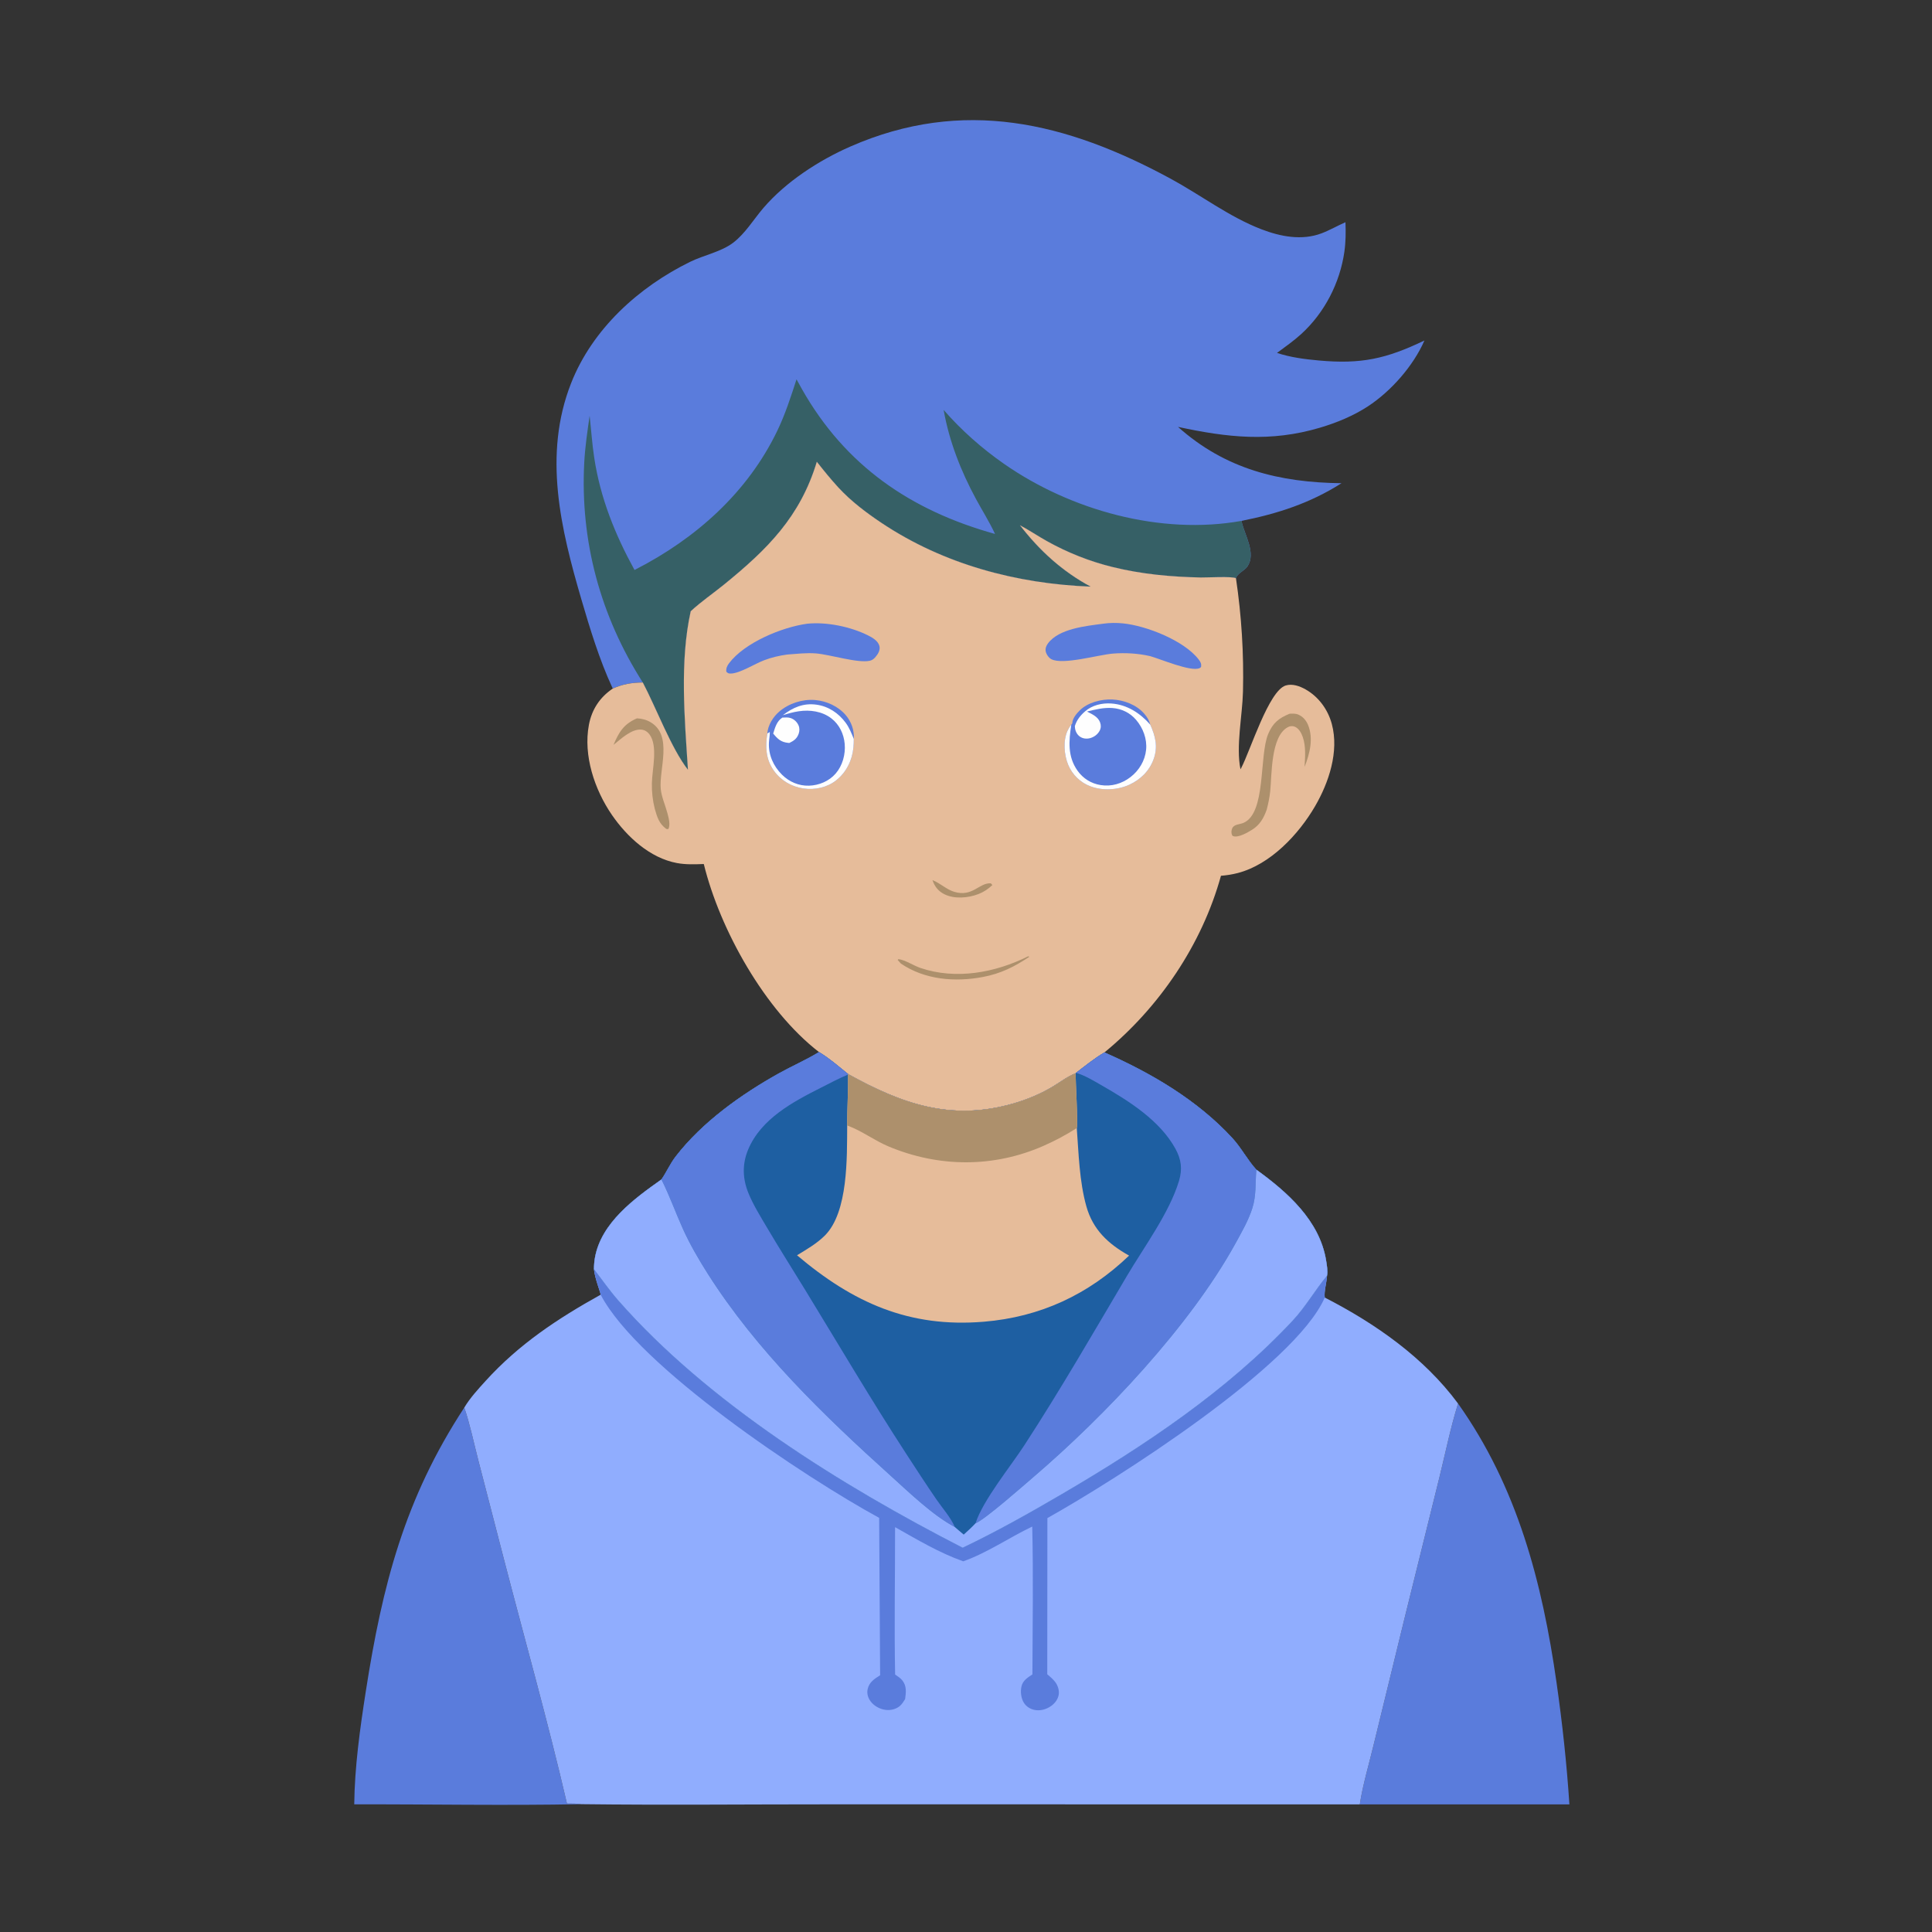 <?xml version="1.0" encoding="utf-8" ?>
<svg xmlns="http://www.w3.org/2000/svg" xmlns:xlink="http://www.w3.org/1999/xlink" width="150" height="150">
	<rect width="100%" height="100%" fill="#333333" stroke="none"/>
	<path fill="#5A7CDC" transform="matrix(0.146 0 0 0.146 3.05176e-05 -1.52588e-05)" d="M246.902 748.513C249.995 757.598 251.974 767.339 254.381 776.64L267.925 828.964C279.147 872.282 291.376 915.489 301.491 959.075C304.016 959.137 306.675 959.031 309.169 959.424C268.962 960.219 228.602 959.42 188.378 959.514C188.584 939.683 191.452 919.158 194.501 899.585C203.321 842.964 215.161 796.972 246.902 748.513Z"/>
	<path fill="#5A7CDC" transform="matrix(0.146 0 0 0.146 3.05176e-05 -1.52588e-05)" d="M723.108 959.532C724.745 948.873 728.005 938.199 730.509 927.697L747.215 859.296L765.381 785.897C768.624 772.801 771.347 759.237 775.366 746.377C806.916 790.831 820.117 841.433 827.735 894.783C830.813 916.341 833.157 937.798 834.571 959.53L723.108 959.532Z"/>
	<path fill="#5A7CDC" transform="matrix(0.146 0 0 0.146 3.05176e-05 -1.52588e-05)" d="M325.869 366.157C325.751 365.915 325.627 365.675 325.514 365.431C318.818 350.998 313.692 334.208 309.225 318.944C298.194 281.256 288.703 241.979 303.683 203.812C314.978 175.034 339.588 152.649 367.032 139.217C374.27 135.675 383.583 133.908 389.959 129.017C396.352 124.114 400.718 116.706 405.919 110.637C417.897 96.661 435.478 85.258 452.222 77.92C512.122 51.673 567.177 65.022 622.506 95.025C638.586 103.744 653.605 115.299 670.734 121.902C680.874 125.81 692.287 128.046 702.763 124.083C707.108 122.44 711.214 120.045 715.481 118.172C715.707 123.458 715.655 128.712 714.9 133.959C712.521 150.489 704.359 166.316 692.004 177.601C687.99 181.266 683.441 184.433 679.083 187.675C686.235 190.046 693.812 191.012 701.287 191.694C723.81 193.747 737.102 190.851 757.486 181.068C751.622 194.536 739.709 208.066 727.428 216.089C719.669 221.157 710.895 224.765 702.041 227.406C675.623 235.285 652.689 232.656 626.443 227.018C651.666 249.54 680.434 256.571 713.385 256.967C696.713 267.574 679.387 273.185 660.181 276.998C660.219 277.173 660.254 277.348 660.294 277.523C661.924 284.663 668.052 294.163 663.386 301.172C661.834 303.503 657.966 304.865 657.258 307.484C655.227 306.373 641.698 307.157 638.568 307.093C622.689 306.765 607.203 305.351 591.743 301.553C579.478 298.541 567.771 293.913 556.743 287.756C551.9 285.051 547.267 281.911 542.38 279.31C552.773 292.76 564.934 303.889 579.982 311.952C540.673 310.442 501.832 300.118 468.853 278.119C460.723 272.696 452.518 266.499 445.879 259.292C441.852 254.92 438.05 250.219 434.366 245.553C425.545 274.794 408.09 292.1 385.027 310.851C379.183 315.603 372.815 319.925 367.307 325.048C361.38 351.679 364.078 382.267 365.833 409.323C357.064 398.189 348.878 376.251 341.835 362.938C335.98 363 331.302 363.77 325.869 366.157Z"/>
	<path fill="#366066" transform="matrix(0.146 0 0 0.146 3.05176e-05 -1.52588e-05)" d="M423.572 201.717C424.485 203.415 425.424 205.098 426.373 206.777C449.509 247.717 484.37 271.506 529.134 283.946C526.218 277.637 522.366 271.564 519.055 265.444C510.979 250.518 504.774 234.741 501.808 217.991C511.245 228.817 522.094 238.412 533.869 246.628C569.296 271.348 617.204 284.693 660.181 276.998C660.219 277.173 660.254 277.348 660.294 277.523C661.924 284.663 668.052 294.163 663.386 301.172C661.834 303.503 657.966 304.865 657.258 307.484C655.227 306.373 641.698 307.157 638.568 307.093C622.689 306.765 607.203 305.351 591.743 301.553C579.478 298.541 567.771 293.913 556.743 287.756C551.9 285.051 547.267 281.911 542.38 279.31C552.773 292.76 564.934 303.889 579.982 311.952C540.673 310.442 501.832 300.118 468.853 278.119C460.723 272.696 452.518 266.499 445.879 259.292C441.852 254.92 438.05 250.219 434.366 245.553C425.545 274.794 408.09 292.1 385.027 310.851C379.183 315.603 372.815 319.925 367.307 325.048C361.38 351.679 364.078 382.267 365.833 409.323C357.064 398.189 348.878 376.251 341.835 362.938C319.315 327.681 308.466 287.847 310.693 245.951C311.137 237.598 312.369 229.352 313.55 221.08C314.378 228.518 314.867 236.006 315.993 243.409C319.265 264.911 327.033 284.137 337.417 303.106L337.845 302.888C369.989 286.45 397.579 261.919 413.386 228.997C417.618 220.183 420.566 210.995 423.572 201.717Z"/>
	<path fill="#E6BC9A" transform="matrix(0.146 0 0 0.146 3.05176e-05 -1.52588e-05)" d="M434.366 245.553C438.05 250.219 441.852 254.92 445.879 259.292C452.518 266.499 460.723 272.696 468.853 278.119C501.832 300.118 540.673 310.442 579.982 311.952C564.934 303.889 552.773 292.76 542.38 279.31C547.267 281.911 551.9 285.051 556.743 287.756C567.771 293.913 579.478 298.541 591.743 301.553C607.203 305.351 622.689 306.765 638.568 307.093C641.698 307.157 655.227 306.373 657.258 307.484C660.233 327.553 661.482 347.558 660.986 367.847C660.673 380.681 657.173 396.832 659.663 409.104L660.096 408.295C664.848 399.324 674.694 367.262 683.727 364.52C687.242 363.453 691.133 364.842 694.2 366.562C701.2 370.486 706.186 377.342 708.246 385.048C712.161 399.687 706.657 416.158 699.292 428.793C690.547 443.794 675.575 459.743 658.224 464.258C655.331 465.01 652.263 465.497 649.283 465.717C639.137 502.344 616.566 535.624 587.321 559.662C582.053 562.799 577.091 566.784 572.234 570.517L571.971 570.769C567.779 572.356 563.535 575.646 559.651 577.949C553.072 581.852 545.966 584.798 538.606 586.895C505.702 596.27 479.691 587.055 451.028 571.181C446.042 567.183 440.99 562.772 435.523 559.465C406.779 537.273 382.83 494.416 374.265 459.467C369.496 459.64 364.696 459.831 359.982 458.954C345.615 456.281 333.433 445.029 325.409 433.364C316.199 419.975 310.078 401.747 313.173 385.417C314.726 377.225 319.009 370.78 325.869 366.157C331.302 363.77 335.98 363 341.835 362.938C348.878 376.251 357.064 398.189 365.833 409.323C364.078 382.267 361.38 351.679 367.307 325.048C372.815 319.925 379.183 315.603 385.027 310.851C408.09 292.1 425.545 274.794 434.366 245.553Z"/>
	<path fill="#AD906C" transform="matrix(0.146 0 0 0.146 3.05176e-05 -1.52588e-05)" d="M495.871 468.04C499.955 469.598 503.197 472.962 507.443 474.251C517.199 477.212 520.7 469.302 526.913 469.737L527.72 470.666C525.504 472.738 523.181 474.337 520.334 475.436C514.895 477.537 507.594 478.209 502.226 475.544C498.966 473.926 497.027 471.431 495.871 468.04Z"/>
	<path fill="#AD906C" transform="matrix(0.146 0 0 0.146 3.05176e-05 -1.52588e-05)" d="M546.747 508.542C546.973 508.538 547.167 508.709 547.368 508.813C539.363 514.139 532.248 517.727 522.714 519.536C507.882 522.35 491.758 521.046 479.059 512.391L477.367 510.473L477.765 510.055C481.252 510.419 485.88 513.517 489.395 514.713C508.33 521.157 529.249 517.275 546.747 508.542Z"/>
	<path fill="#AD906C" transform="matrix(0.146 0 0 0.146 3.05176e-05 -1.52588e-05)" d="M338.72 382C341.314 382.117 343.794 382.758 346.035 384.099C357.885 391.19 350.41 408.943 351.368 419.533C351.743 423.682 353.847 428.345 354.912 432.411C355.543 434.823 356.657 438.693 355.369 440.911L354.308 440.818C350.435 437.908 349.487 434.601 348.208 430.134C347.07 425.687 346.567 421.111 346.652 416.521C346.787 409.143 350.054 396.654 345.315 390.446C344.279 389.089 342.87 388.189 341.158 388.004C335.895 387.437 330.127 393.018 326.256 396.104C329.136 389.278 331.7 385.041 338.72 382Z"/>
	<path fill="#AD906C" transform="matrix(0.146 0 0 0.146 3.05176e-05 -1.52588e-05)" d="M685.81 379.537C687.367 379.48 688.923 379.371 690.389 379.997C692.839 381.044 694.611 383.085 695.602 385.529C698.57 392.846 696.483 400.858 693.733 407.839C694.065 402.636 694.514 396.904 692.77 391.891C692.024 389.747 690.632 387.211 688.371 386.377C687.147 385.925 685.939 386.116 684.814 386.713C675.658 391.579 676.384 412.236 675.461 420.859C675.106 424.178 674.451 427.348 673.606 430.574C672.015 435.066 669.927 438.713 665.784 441.269C663.412 442.733 658.584 445.562 655.844 444.656C655.423 444.517 655.352 444.445 655.179 444.055C654.666 442.9 654.788 441.574 655.283 440.448C656.229 438.296 659.257 438.413 661.185 437.613C673.409 432.546 669.499 402.032 674.394 390.326C676.862 384.425 680.094 381.868 685.81 379.537Z"/>
	<path fill="#5A7CDC" transform="matrix(0.146 0 0 0.146 3.05176e-05 -1.52588e-05)" d="M429.267 331.676C439.663 330.636 452.338 333.251 461.679 337.924C464.027 339.099 467.093 340.896 467.691 343.704C468.135 345.79 466.916 347.809 465.606 349.328C464.749 350.322 463.94 351.047 462.627 351.355C456.305 352.835 441.56 348.103 434.01 347.48C428.971 347.065 423.696 347.707 418.657 348.061C414.355 348.655 410.363 349.589 406.293 351.128C401.565 352.916 393.443 358.046 388.769 358.17C387.407 358.206 387.204 358.089 386.264 357.24C386.011 355.472 386.629 354.126 387.67 352.739C395.936 341.727 415.861 333.502 429.267 331.676Z"/>
	<path fill="#5A7CDC" transform="matrix(0.146 0 0 0.146 3.05176e-05 -1.52588e-05)" d="M586.575 331.684C590.053 331.165 593.748 331.154 597.246 331.508C609.66 332.763 629.822 340.674 637.504 350.8C638.479 352.085 638.941 353.045 638.718 354.646C638.424 354.949 638.282 355.142 637.856 355.327C633.196 357.349 617.104 350.439 611.637 348.92C605.238 347.445 598.481 347.058 591.94 347.556C584.281 348.139 565.256 353.766 559.078 350.541C557.703 349.823 556.423 347.959 556.103 346.436C555.773 344.868 556.346 343.418 557.264 342.176C563.141 334.233 577.612 332.894 586.575 331.684Z"/>
	<path fill="#5A7CDC" transform="matrix(0.146 0 0 0.146 3.05176e-05 -1.52588e-05)" d="M408.038 390.097C408.322 385.693 411.088 381.235 414.392 378.407C419.492 374.043 426.7 371.713 433.38 372.253C439.554 372.753 445.848 375.622 449.857 380.419C452.752 383.882 454.365 388.436 454.027 392.951C454.035 394.456 453.965 395.947 453.834 397.446C453.247 404.202 450.073 410.685 444.713 414.926C439.796 418.816 433.349 420.201 427.197 419.291C420.865 418.354 415.159 415 411.464 409.748C407.195 403.683 406.948 397.113 408.038 390.097Z"/>
	<path fill="#FEFEFE" transform="matrix(0.146 0 0 0.146 3.05176e-05 -1.52588e-05)" d="M416.034 381.598C417.519 381.552 419.149 381.37 420.569 381.89C422.371 382.549 423.833 383.931 424.617 385.679C425.274 387.143 425.242 388.82 424.68 390.304C423.707 392.872 422.172 393.903 419.786 395.084C419.582 395.073 419.377 395.071 419.174 395.051C415.32 394.663 413.561 393.002 411.17 390.102C412.196 386.825 413.025 383.556 416.034 381.598Z"/>
	<path fill="#FEFEFE" transform="matrix(0.146 0 0 0.146 3.05176e-05 -1.52588e-05)" d="M416.31 380.311C421.66 376.223 427.215 373.767 434.127 374.722C440.568 375.611 445.888 379.179 449.711 384.347C451.656 386.977 452.801 389.944 454.027 392.951C454.035 394.456 453.965 395.947 453.834 397.446C453.247 404.202 450.073 410.685 444.713 414.926C439.796 418.816 433.349 420.201 427.197 419.291C420.865 418.354 415.159 415 411.464 409.748C407.195 403.683 406.948 397.113 408.038 390.097L409.358 389.249C409.402 391.183 408.997 393.021 408.904 394.939C408.589 401.409 411.276 407.432 415.848 411.961C419.713 415.79 424.767 417.977 430.236 417.805C435.533 417.639 440.854 415.431 444.359 411.393C448.053 407.137 449.668 401.183 449.195 395.616C448.748 390.357 446.378 385.336 442.162 382.072C437.221 378.246 430.783 377.345 424.733 378.239C421.854 378.665 419.087 379.458 416.31 380.311Z"/>
	<path fill="#5A7CDC" transform="matrix(0.146 0 0 0.146 3.05176e-05 -1.52588e-05)" d="M570.227 384.65C570.243 382.094 572.485 379.456 574.236 377.731C578.504 373.527 585.668 371.712 591.507 371.976C597.664 372.254 604.347 374.77 608.459 379.503C610.026 381.306 611.087 383.031 611.687 385.352C614.442 391.505 615.864 397.157 613.452 403.766C611.175 410.007 606.463 414.612 600.475 417.337C594.24 420.174 586.37 420.577 579.936 418.176C574.552 416.167 570.238 412.007 568.036 406.703C565.862 401.466 565.251 393.876 567.679 388.624C568.212 387.471 568.884 386.359 569.693 385.381L570.227 384.65Z"/>
	<path fill="#FEFEFE" transform="matrix(0.146 0 0 0.146 3.05176e-05 -1.52588e-05)" d="M571.588 386.11C572.562 382.908 574.536 380.45 577.035 378.27C580.791 374.993 586.078 373.758 590.96 374.103C599.381 374.697 606.235 379.191 611.687 385.352C614.442 391.505 615.864 397.157 613.452 403.766C611.175 410.007 606.463 414.612 600.475 417.337C594.24 420.174 586.37 420.577 579.936 418.176C574.552 416.167 570.238 412.007 568.036 406.703C565.862 401.466 565.251 393.876 567.679 388.624C568.212 387.471 568.884 386.359 569.693 385.381C568.371 393.997 567.636 402.326 573.057 409.907C575.992 414.012 580.256 416.673 585.241 417.475C591.021 418.406 596.628 416.764 601.229 413.199C605.773 409.678 608.881 404.498 609.469 398.743C610.056 392.992 607.892 387.204 604.179 382.839C600.941 379.033 596.473 376.86 591.502 376.509C586.894 376.183 582.423 377.298 577.987 378.386C580.648 379.699 583.85 381.101 584.975 384.098C585.549 385.627 585.538 387.094 584.784 388.548C583.764 390.512 581.818 391.962 579.694 392.528C577.886 393.01 575.904 392.831 574.335 391.761C572.775 390.697 571.858 388.906 571.654 387.047C571.62 386.736 571.61 386.422 571.588 386.11Z"/>
	<path fill="#90ADFE" transform="matrix(0.146 0 0 0.146 3.05176e-05 -1.52588e-05)" d="M435.523 559.465C440.99 562.772 446.042 567.183 451.028 571.181C479.691 587.055 505.702 596.27 538.606 586.895C545.966 584.798 553.072 581.852 559.651 577.949C563.535 575.646 567.779 572.356 571.971 570.769L572.234 570.517C577.091 566.784 582.053 562.799 587.321 559.662C612.174 570.593 636.773 585.03 655.318 605.184C660.149 610.433 663.455 616.976 668.11 622.004C684.56 633.907 701.698 649.007 705.18 670.172C705.573 672.56 706.187 676.036 705.689 678.395C705.516 681.956 704.018 686.722 704.48 690.008C731.371 703.802 757.215 721.842 775.366 746.377C771.347 759.237 768.624 772.801 765.381 785.897L747.215 859.296L730.509 927.697C728.005 938.199 724.745 948.873 723.108 959.532L441.042 959.512C397.098 959.5 353.107 959.962 309.169 959.424C306.675 959.031 304.016 959.137 301.491 959.075C291.376 915.489 279.147 872.282 267.925 828.964L254.381 776.64C251.974 767.339 249.995 757.598 246.902 748.513C249.911 743.436 254.243 738.74 258.214 734.365C275.935 714.841 296.482 701.235 319.413 688.488C319.416 687.509 316.152 679.321 315.853 674.913C315.862 672.852 316.024 670.771 316.389 668.74C319.734 650.17 337.374 637.353 351.728 627.212C354.469 623.256 356.294 618.9 359.315 614.986C373.446 596.686 394.223 581.912 414.26 570.746C421.099 566.935 428.382 563.784 435.074 559.74L435.523 559.465Z"/>
	<path fill="#5A7CDC" transform="matrix(0.146 0 0 0.146 3.05176e-05 -1.52588e-05)" d="M315.853 674.913C320.165 680.488 324.104 686.211 328.767 691.524C376.696 746.128 447.593 790.014 511.919 823.057C530.03 814.433 547.575 804.544 564.882 794.412C608.62 768.805 652.541 739.585 687.352 702.358C694.347 694.877 699.221 686.168 705.689 678.395C705.516 681.956 704.018 686.722 704.48 690.008C688.647 726.401 593.289 786.964 556.978 807.291L556.912 890.349C558.367 891.558 559.873 892.85 561.048 894.338C562.464 896.133 563.346 898.74 563.031 901.029C562.674 903.627 560.918 905.864 558.806 907.323C556.318 909.041 553.124 909.909 550.127 909.295C547.812 908.822 545.8 907.549 544.509 905.555C542.933 903.121 542.547 899.472 543.23 896.683C543.988 893.585 546.534 892.059 549.017 890.429C549.098 864.219 549.543 838.004 548.92 811.794C536.532 817.715 525.218 825.646 512.235 830.278C499.442 825.755 487.759 818.737 475.981 812.106C476.026 838.237 475.492 864.357 476.011 890.485C477.336 891.413 478.781 892.288 479.811 893.558C482.244 896.562 481.805 900.004 481.324 903.553C480.479 904.863 479.635 906.304 478.419 907.305C476.371 908.989 473.492 909.597 470.899 909.268C467.884 908.886 464.862 907.235 463.014 904.805C461.584 902.926 460.903 900.657 461.383 898.319C462.147 894.588 465.018 892.738 468.033 890.883L467.522 807.165C428.317 785.802 339.466 726.871 319.413 688.488C319.416 687.509 316.152 679.321 315.853 674.913Z"/>
	<path fill="#1E5FA2" transform="matrix(0.146 0 0 0.146 3.05176e-05 -1.52588e-05)" d="M435.523 559.465C440.99 562.772 446.042 567.183 451.028 571.181C479.691 587.055 505.702 596.27 538.606 586.895C545.966 584.798 553.072 581.852 559.651 577.949C563.535 575.646 567.779 572.356 571.971 570.769L572.234 570.517C577.091 566.784 582.053 562.799 587.321 559.662C612.174 570.593 636.773 585.03 655.318 605.184C660.149 610.433 663.455 616.976 668.11 622.004C684.56 633.907 701.698 649.007 705.18 670.172C705.573 672.56 706.187 676.036 705.689 678.395C699.221 686.168 694.347 694.877 687.352 702.358C652.541 739.585 608.62 768.805 564.882 794.412C547.575 804.544 530.03 814.433 511.919 823.057C447.593 790.014 376.696 746.128 328.767 691.524C324.104 686.211 320.165 680.488 315.853 674.913C315.862 672.852 316.024 670.771 316.389 668.74C319.734 650.17 337.374 637.353 351.728 627.212C354.469 623.256 356.294 618.9 359.315 614.986C373.446 596.686 394.223 581.912 414.26 570.746C421.099 566.935 428.382 563.784 435.074 559.74L435.523 559.465Z"/>
	<path fill="#5A7CDC" transform="matrix(0.146 0 0 0.146 3.05176e-05 -1.52588e-05)" d="M435.523 559.465C440.99 562.772 446.042 567.183 451.028 571.181L450.994 571.419C446.094 573.452 441.353 576.002 436.615 578.391C421.642 585.938 404.741 594.936 397.883 611.24C394.609 619.023 394.856 626.863 398.052 634.612C400.649 640.908 404.448 646.979 407.898 652.837C414.42 663.91 421.33 674.743 428.03 685.707C445.891 714.94 463.301 744.495 481.98 773.218C487.221 781.276 492.473 789.347 497.904 797.278C501.072 801.906 505.562 806.903 507.73 812.01C496.123 805.932 483.517 793.691 473.742 784.875C437.967 752.61 402.303 718.193 376.329 677.28C371.533 669.726 366.869 661.696 363.178 653.539C359.33 645.033 356.175 636.112 352.009 627.767L351.728 627.212C354.469 623.256 356.294 618.9 359.315 614.986C373.446 596.686 394.223 581.912 414.26 570.746C421.099 566.935 428.382 563.784 435.074 559.74L435.523 559.465Z"/>
	<path fill="#5A7CDC" transform="matrix(0.146 0 0 0.146 3.05176e-05 -1.52588e-05)" d="M587.321 559.662C612.174 570.593 636.773 585.03 655.318 605.184C660.149 610.433 663.455 616.976 668.11 622.004L668.07 622.449C667.506 629.374 668.102 635.759 665.956 642.518C663.895 649.011 660.223 655.377 656.935 661.344C632.767 705.199 587.566 752.923 549.548 785.47C544.316 789.949 523.76 808.098 518.752 810.062C522.802 797.666 537.283 780.002 544.764 768.5C563.876 739.119 581.431 708.719 599.255 678.548C608.352 663.151 621.894 644.912 626.981 627.922C628.846 621.694 628.194 616.598 625.067 610.883C616.854 595.874 600.311 585.449 585.835 577.169C581.551 574.719 576.976 571.893 572.234 570.517C577.091 566.784 582.053 562.799 587.321 559.662Z"/>
	<path fill="#E6BC9A" transform="matrix(0.146 0 0 0.146 3.05176e-05 -1.52588e-05)" d="M451.028 571.181C479.691 587.055 505.702 596.27 538.606 586.895C545.966 584.798 553.072 581.852 559.651 577.949C563.535 575.646 567.779 572.356 571.971 570.769C571.965 575.197 573.305 597.651 572.608 599.876C573.615 613.539 573.992 628.267 577.702 641.501C581.202 653.984 589.378 661.52 600.421 667.704C578.757 688.475 553.17 700.382 523.173 702.869C483.4 706.167 453.616 692.719 423.84 667.532C428.944 664.402 434.361 661.305 438.623 657.052C451.142 644.558 450.383 615.326 450.513 598.511C450.485 589.496 451.114 580.473 450.994 571.419L451.028 571.181Z"/>
	<path fill="#AD906C" transform="matrix(0.146 0 0 0.146 3.05176e-05 -1.52588e-05)" d="M451.028 571.181C479.691 587.055 505.702 596.27 538.606 586.895C545.966 584.798 553.072 581.852 559.651 577.949C563.535 575.646 567.779 572.356 571.971 570.769C571.965 575.197 573.305 597.651 572.608 599.876C567.026 603.456 561.134 606.595 555.071 609.276C528.443 621.051 499.245 620.874 472.432 609.623C465.055 606.527 458.445 601.453 451.012 598.688C450.847 598.626 450.679 598.57 450.513 598.511C450.485 589.496 451.114 580.473 450.994 571.419L451.028 571.181Z"/>
	<path fill="#90ADFE" transform="matrix(0.146 0 0 0.146 3.05176e-05 -1.52588e-05)" d="M668.11 622.004C684.56 633.907 701.698 649.007 705.18 670.172C705.573 672.56 706.187 676.036 705.689 678.395C699.221 686.168 694.347 694.877 687.352 702.358C652.541 739.585 608.62 768.805 564.882 794.412C547.575 804.544 530.03 814.433 511.919 823.057C447.593 790.014 376.696 746.128 328.767 691.524C324.104 686.211 320.165 680.488 315.853 674.913C315.862 672.852 316.024 670.771 316.389 668.74C319.734 650.17 337.374 637.353 351.728 627.212L352.009 627.767C356.175 636.112 359.33 645.033 363.178 653.539C366.869 661.696 371.533 669.726 376.329 677.28C402.303 718.193 437.967 752.61 473.742 784.875C483.517 793.691 496.123 805.932 507.73 812.01C509.285 813.393 510.892 814.719 512.478 816.065C514.654 814.125 516.756 812.191 518.752 810.062C523.76 808.098 544.316 789.949 549.548 785.47C587.566 752.923 632.767 705.199 656.935 661.344C660.223 655.377 663.895 649.011 665.956 642.518C668.102 635.759 667.506 629.374 668.07 622.449L668.11 622.004Z"/>
</svg>
